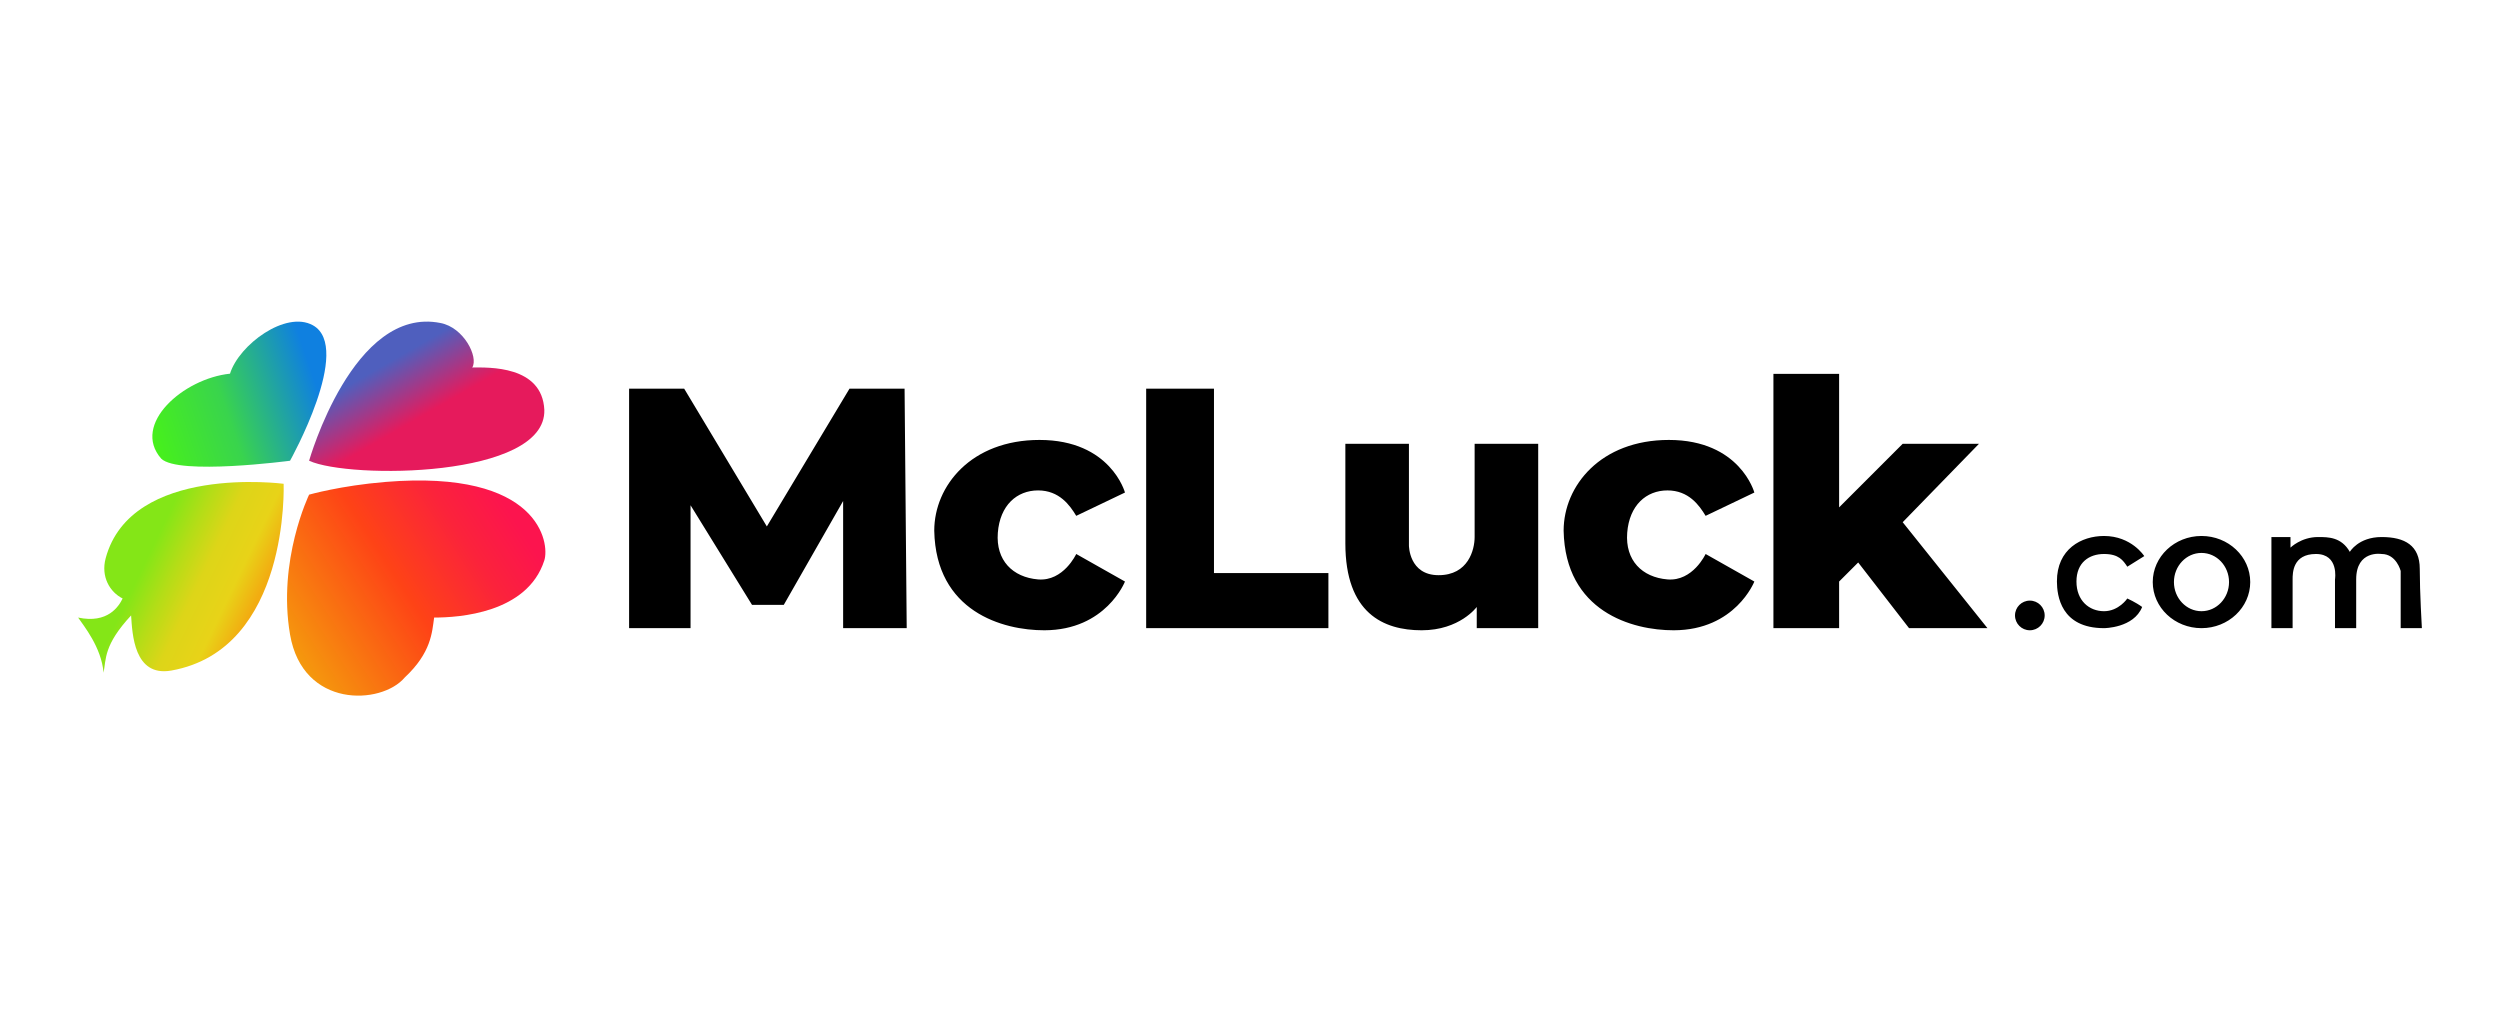 <svg xmlns="http://www.w3.org/2000/svg" xmlns:xlink="http://www.w3.org/1999/xlink" width="1920px" height="780px" viewBox="0 0 1920 780"><title>McLuck_Primary_Horizontal_inverted_1920_780</title><defs><linearGradient x1="6.057%" y1="77.838%" x2="86.436%" y2="57.529%" id="linearGradient-1"><stop stop-color="#48F317" offset="0%"></stop><stop stop-color="#39D44D" offset="48%"></stop><stop stop-color="#0F80E0" offset="100%"></stop></linearGradient><linearGradient x1="95.985%" y1="39.47%" x2="46.389%" y2="15.567%" id="linearGradient-2"><stop stop-color="#F2AC11" offset="0%"></stop><stop stop-color="#E8D318" offset="23%"></stop><stop stop-color="#DDD518" offset="51%"></stop><stop stop-color="#B4DD17" offset="75%"></stop><stop stop-color="#84E617" offset="100%"></stop></linearGradient><linearGradient x1="19.819%" y1="43.381%" x2="40.289%" y2="69.549%" id="linearGradient-3"><stop stop-color="#4F5FBE" offset="0%"></stop><stop stop-color="#E61A5C" offset="100%"></stop></linearGradient><linearGradient x1="3.468%" y1="71.681%" x2="88.568%" y2="23.162%" id="linearGradient-4"><stop stop-color="#F5980D" offset="0%"></stop><stop stop-color="#FE4316" offset="49%"></stop><stop stop-color="#FB233B" offset="79%"></stop><stop stop-color="#FC144E" offset="100%"></stop></linearGradient></defs><g id="McLuck_Primary_Horizontal_inverted_1920_780" stroke="none" stroke-width="1" fill="none" fill-rule="evenodd"><g id="McLuck_Primary_Horizontal_Colored_inverted" transform="translate(60, 247)"><rect id="Rectangle" x="0" y="0" width="1800" height="287.235"></rect><g id="McLuck-Horizontal"><g id="Group"><path d="M162.749,106.853 C162.749,106.853 76.777,118.207 63.757,105.187 C40.801,78.792 80.876,43.694 116.639,39.985 C123.621,17.641 159.494,-8.698 180.286,2.808 C211.303,19.972 162.749,106.853 162.749,106.853 Z" id="Path" fill="url(#linearGradient-1)"></path><path d="M157.83,124.546 C157.83,124.546 40.687,109.101 21.157,181.718 C17.329,195.95 24.412,207.758 34.177,212.64 C31.285,218.632 22.785,232.17 1.59872116e-14,227.287 C4.122,233.41 17.902,250.072 19.53,269.602 C21.6,259.149 19.53,248.445 40.687,225.66 C41.636,239.515 42.726,273.132 71.609,267.975 C162.749,251.7 157.83,124.546 157.83,124.546 Z" id="Path" fill="url(#linearGradient-2)"></path><path d="M177.396,106.853 C177.396,106.853 211.214,-12.445 278.3,1.067 C296.175,4.471 307.595,27.107 302.712,35.244 C315.249,35.158 356.42,33.617 358.047,67.794 C359.559,120.231 208.175,121.017 177.396,106.853 Z" id="Path" fill="url(#linearGradient-3)"></path><path d="M177.396,132.893 C177.396,132.893 152.984,183.345 162.749,240.307 C172.514,297.269 232.91,294.499 250.812,273.342 C271.282,254.195 271.79,238.68 273.418,227.287 C292.223,227.287 345.027,224.032 358.047,183.345 C362.186,170.412 354.792,113.363 235.986,123.128 C201.769,125.941 177.396,132.893 177.396,132.893 Z" id="Path" fill="url(#linearGradient-4)"></path></g><path d="M423.146,51.519 L465.461,51.519 L528.933,157.305 L592.405,51.519 L634.72,51.519 L636.347,235.425 L587.523,235.425 L587.523,137.776 L541.953,217.522 L517.541,217.522 L470.344,141.031 L470.344,235.425 L423.146,235.425 L423.146,51.519 Z M766.546,149.168 L803.978,131.266 C803.978,131.266 793.056,90.876 738.337,90.876 C685.92,90.876 657.505,126.108 657.505,160.56 C658.745,222.682 710.102,237.132 742.134,237.053 C789.448,236.935 803.978,199.62 803.978,199.62 L766.546,178.463 C766.546,178.463 756.781,199.62 737.251,197.993 C717.722,196.365 704.702,183.345 706.329,162.188 C707.957,141.031 720.976,129.638 737.251,129.638 C753.526,129.638 761.664,141.031 766.546,149.168 Z M1249.91,149.168 L1287.342,131.266 C1287.342,131.266 1276.42,90.876 1221.7,90.876 C1169.284,90.876 1140.868,126.108 1140.868,160.56 C1142.108,222.682 1193.465,237.132 1225.497,237.053 C1272.812,236.935 1287.342,199.62 1287.342,199.62 L1249.91,178.463 C1249.91,178.463 1240.145,199.62 1220.615,197.993 C1201.085,196.365 1188.065,183.345 1189.693,162.188 C1191.32,141.031 1204.34,129.638 1220.615,129.638 C1236.89,129.638 1245.027,141.031 1249.91,149.168 Z M820.253,51.519 L872.333,51.519 L872.333,193.11 L960.217,193.11 L960.217,235.425 L820.253,235.425 L820.253,51.519 Z M1301.989,40.126 L1352.441,40.126 L1352.441,142.658 L1401.266,93.834 L1459.855,93.834 L1401.266,154.051 L1466.365,235.425 L1406.148,235.425 L1367.089,184.973 L1352.441,199.62 L1352.441,235.425 L1301.989,235.425 L1301.989,40.126 Z M1498.915,237.052 C1505.207,237.052 1510.307,231.952 1510.307,225.66 C1510.307,219.368 1505.207,214.268 1498.915,214.268 C1492.623,214.268 1487.523,219.368 1487.523,225.66 C1487.523,231.952 1492.623,237.052 1498.915,237.052 Z M973.237,93.834 L1022.061,93.834 L1022.061,171.953 C1022.061,171.953 1022.061,194.738 1044.846,194.738 C1067.631,194.738 1072.514,175.208 1072.514,165.443 L1072.514,93.834 L1121.338,93.834 L1121.338,235.425 L1074.141,235.425 L1074.141,219.15 C1074.141,219.15 1061.121,237.052 1031.826,237.052 C1002.532,237.052 973.237,224.032 973.237,170.325 L973.237,93.834 Z M1573.779,188.228 L1586.799,180.09 C1586.799,180.09 1577.034,164.629 1555.877,164.629 C1538.561,164.629 1519.607,174.632 1519.719,199.62 C1519.766,210.43 1522.71,235.425 1555.877,235.425 C1555.877,235.425 1578.662,235.425 1585.172,219.15 C1580.224,215.522 1573.779,212.64 1573.779,212.64 C1573.779,212.64 1567.269,222.405 1555.877,222.405 C1544.485,222.405 1534.72,214.268 1534.72,199.62 C1534.72,184.973 1544.485,178.463 1555.877,178.463 C1567.269,178.463 1570.524,183.345 1573.779,188.228 Z M1630.741,164.628 C1651.394,164.628 1668.174,180.49 1668.174,200.026 C1668.174,219.562 1651.394,235.424 1630.741,235.424 C1610.089,235.424 1593.309,219.562 1593.309,200.026 C1593.309,180.49 1610.089,164.628 1630.741,164.628 Z M1630.741,177.648 C1619.072,177.648 1609.584,187.675 1609.584,200.026 C1609.584,212.376 1619.072,222.404 1630.741,222.404 C1642.41,222.404 1651.899,212.376 1651.899,200.026 C1651.899,187.675 1642.41,177.648 1630.741,177.648 Z M1684.448,165.443 L1699.096,165.443 L1699.096,173.58 C1699.096,173.58 1707.233,165.443 1720.253,165.443 C1728.146,165.443 1738.156,165.443 1744.665,176.835 C1744.665,176.835 1751.175,165.443 1769.078,165.443 C1786.98,165.443 1798.373,171.953 1798.373,189.855 C1798.373,207.758 1800,235.425 1800,235.425 L1783.725,235.425 L1783.725,191.483 C1783.725,191.483 1780.47,178.463 1769.078,178.463 C1769.078,178.463 1749.548,175.208 1749.548,197.993 L1749.548,235.425 L1733.273,235.425 L1733.273,197.993 C1733.273,197.993 1736.528,178.463 1718.626,178.463 C1700.723,178.463 1700.723,193.11 1700.723,197.993 L1700.723,235.425 L1684.448,235.425 L1684.448,165.443 Z" id="Combined-Shape" fill="#000000"></path></g></g></g></svg>